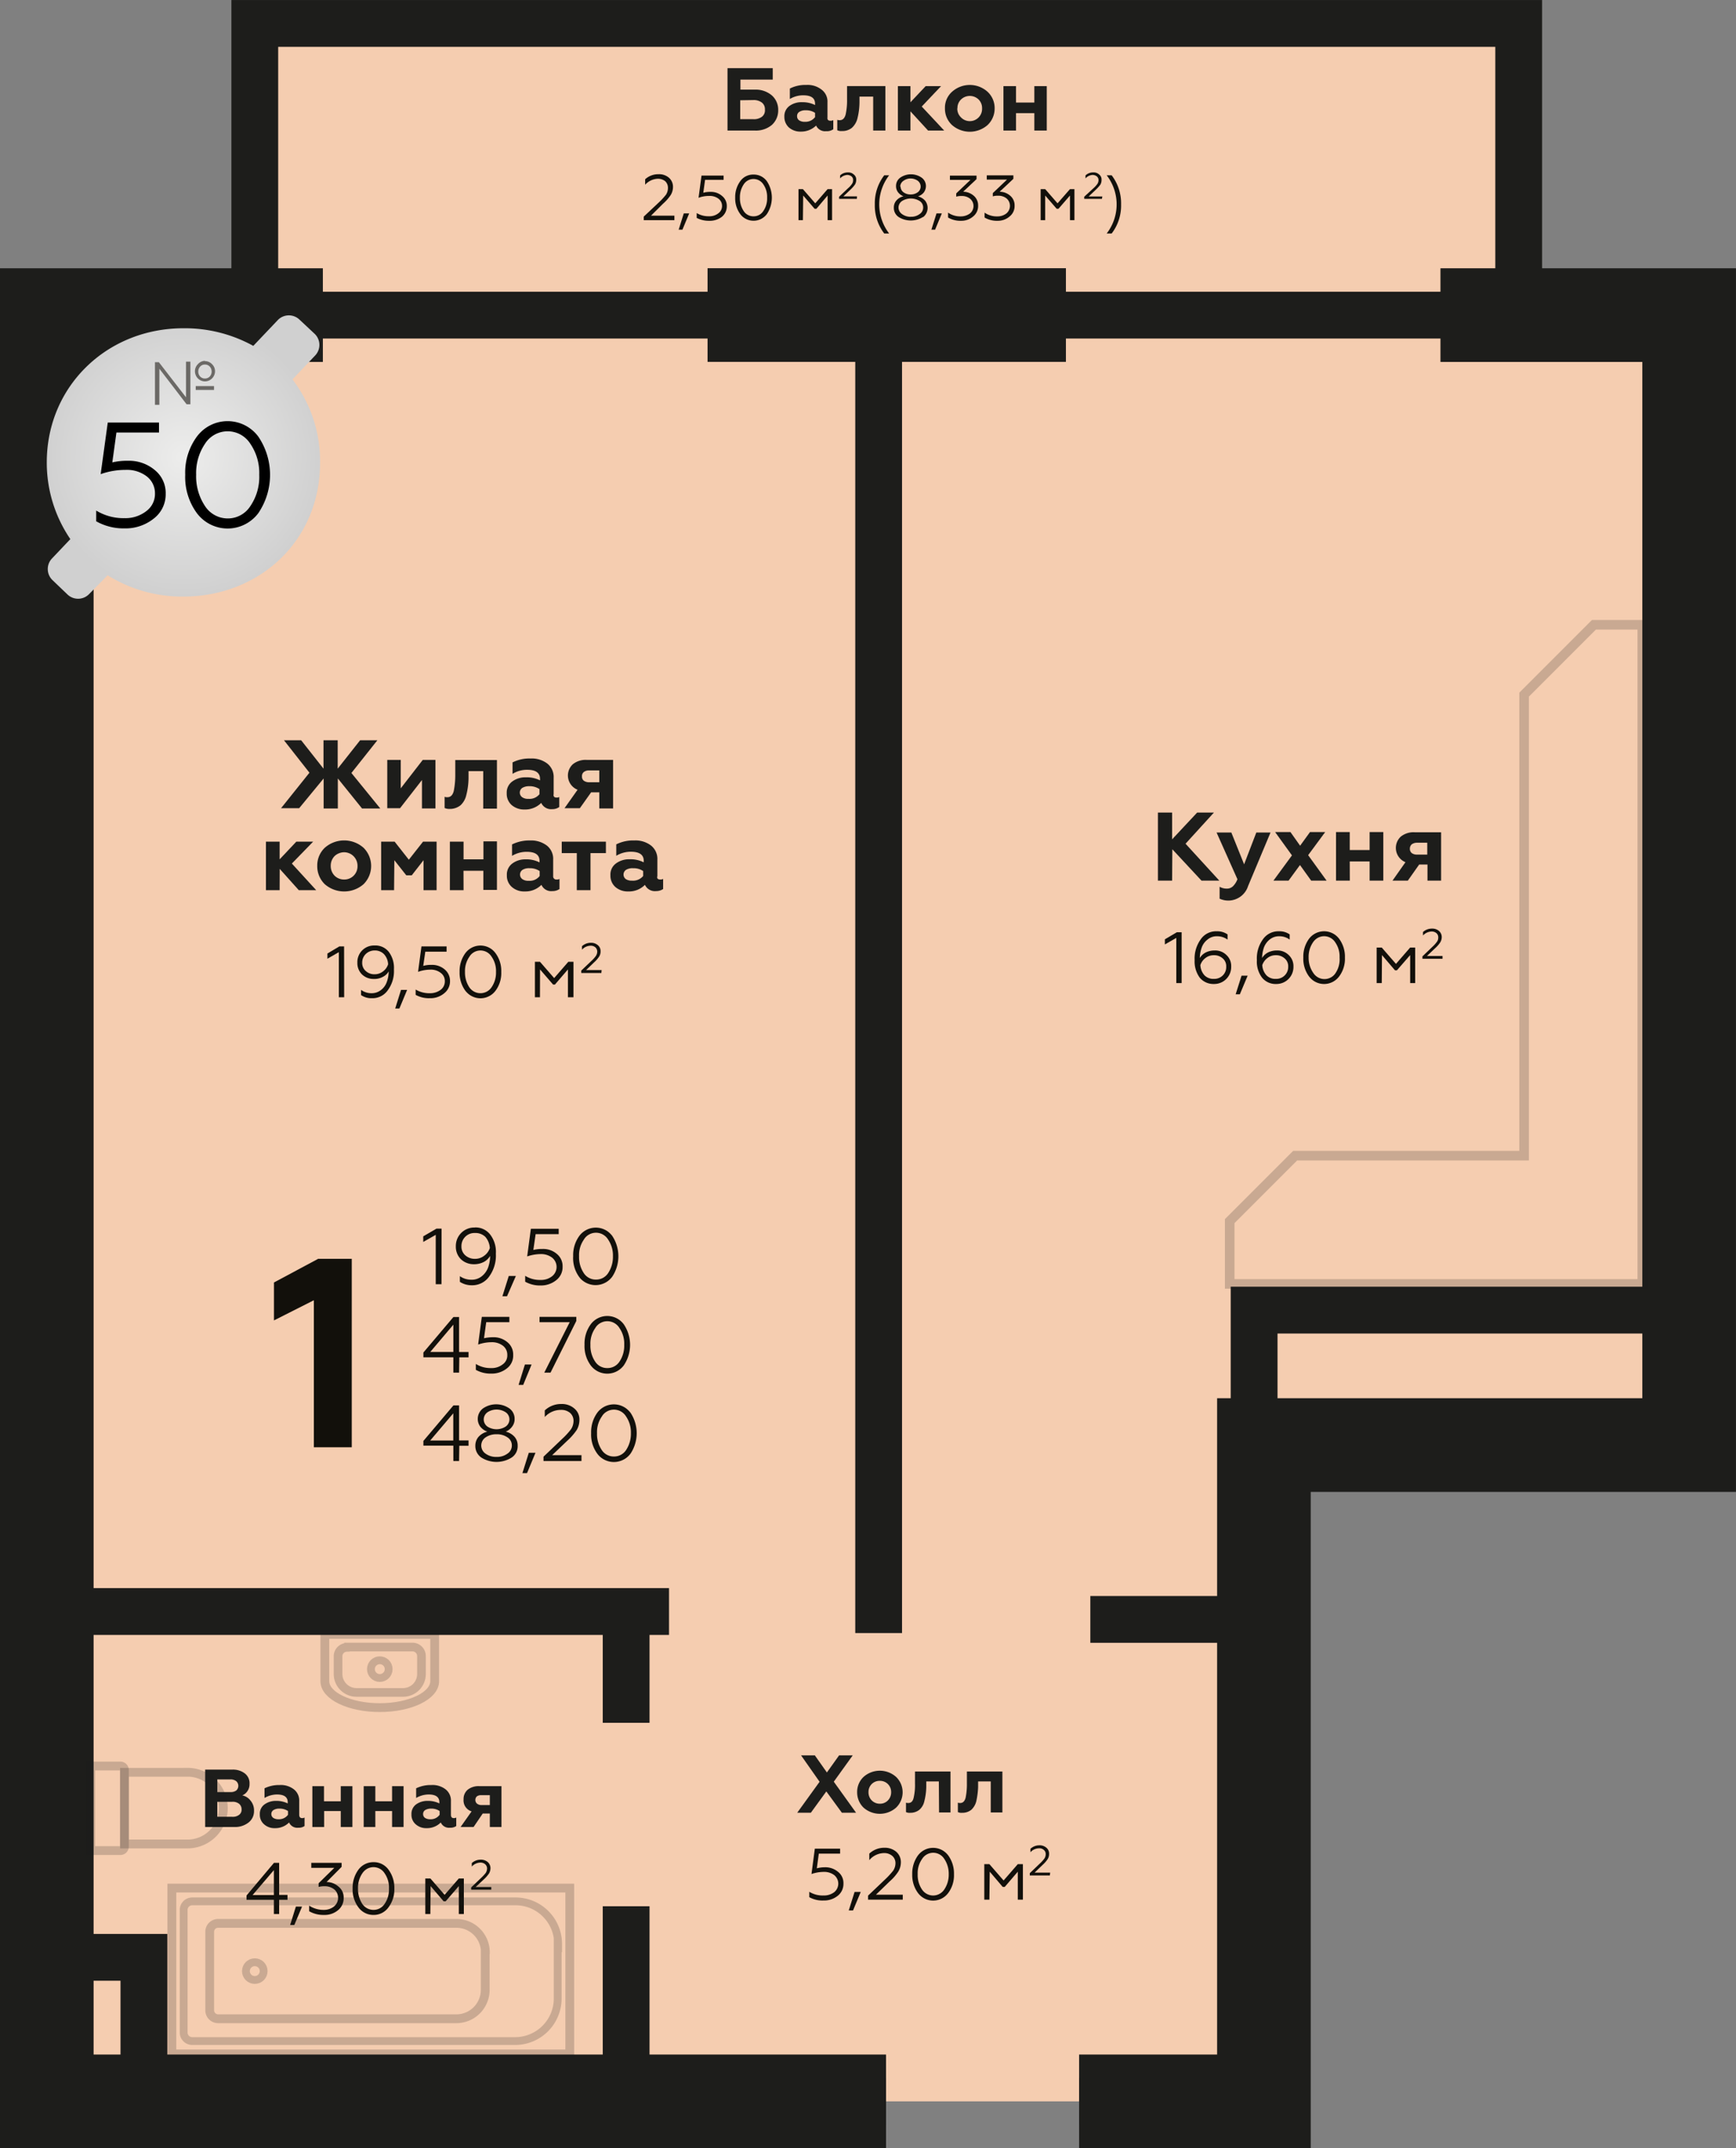 <svg xmlns="http://www.w3.org/2000/svg" xmlns:xlink="http://www.w3.org/1999/xlink" viewBox="0 0 244.54 302.47"><rect x="0" y="0" width="244.54" height="302.47" fill="#808080" stroke="none"/><defs><style>.cls-1{fill:#f5cdb0;}.cls-1,.cls-2,.cls-3,.cls-6,.cls-7,.cls-8,.cls-9{stroke:#1d1d1b;stroke-miterlimit:10;}.cls-1,.cls-2{stroke-width:6.59px;}.cls-2,.cls-3,.cls-6,.cls-7,.cls-8,.cls-9{fill:none;}.cls-3{stroke-width:13.19px;}.cls-4{fill:#12100b;}.cls-5{fill:#1d1d1b;}.cls-6{stroke-width:1.24px;}.cls-6,.cls-7,.cls-8,.cls-9{opacity:0.2;isolation:isolate;}.cls-7{stroke-width:1.1px;}.cls-8{stroke-width:1.22px;}.cls-9{stroke-width:1.35px;}.cls-10{fill:url(#Безымянный_градиент_11);}.cls-11{fill:#6b6966;}</style><radialGradient id="Безымянный_градиент_11" cx="25.84" cy="64.36" r="19.63" gradientUnits="userSpaceOnUse"><stop offset="0" stop-color="#ededec"/><stop offset="1" stop-color="#d0d0d0"/></radialGradient></defs><title>Ресурс 45</title><g id="Слой_2" data-name="Слой 2"><g id="Слой_1-2" data-name="Слой 1"><g id="Слой_2-2" data-name="Слой 2"><g id="Слой_1-2-2" data-name="Слой 1-2"><g id="Слой_2-2-2" data-name="Слой 2-2"><g id="Слой_3" data-name="Слой 3"><rect class="cls-1" x="35.89" y="3.3" width="178.04" height="66.76"/><polyline class="cls-1" points="152.01 295.88 178.04 295.88 178.04 203.47 237.94 203.47 237.94 44.37 6.59 44.37 6.59 295.88 124.81 295.88"/><line class="cls-2" x1="123.77" y1="229.94" x2="123.77" y2="43.11"/><line class="cls-2" x1="88.2" y1="242.58" x2="88.2" y2="228.02"/><line class="cls-2" x1="94.24" y1="226.91" x2="9.89" y2="226.91"/><line class="cls-2" x1="153.59" y1="228.02" x2="176.67" y2="228.02"/><line class="cls-2" x1="88.2" y1="268.41" x2="88.2" y2="293.14"/><polyline class="cls-2" points="176.66 203.47 176.66 184.47 240.41 184.47"/><polyline class="cls-3" points="202.91 44.37 237.94 44.37 237.94 203.47 178.04 203.47 178.04 295.88 152.01 295.88"/><line class="cls-3" x1="99.67" y1="44.36" x2="150.15" y2="44.36"/><polyline class="cls-3" points="124.81 295.88 6.59 295.88 6.59 44.37 45.48 44.37"/><path class="cls-4" d="M62.19,180.82h-.81v-6.95l-1.76,1v-.79L61.48,173h.72Z"/><path class="cls-4" d="M66.88,172.83a2.6,2.6,0,0,1,2.17,1,4,4,0,0,1,.8,2.69,5,5,0,0,1-.91,3.17,2.9,2.9,0,0,1-2.5,1.28,3,3,0,0,1-1.66-.48v-.8a2.78,2.78,0,0,0,1.6.5,2.25,2.25,0,0,0,1.5-.5,2.83,2.83,0,0,0,.88-1.23,5,5,0,0,0,.28-1.62,2.29,2.29,0,0,1-.91.86,3,3,0,0,1-1.38.31,2.64,2.64,0,0,1-1.81-.69,2.47,2.47,0,0,1-.73-1.81,2.6,2.6,0,0,1,2.5-2.67h.17Zm0,.78A1.83,1.83,0,0,0,65,175.48a1.62,1.62,0,0,0,.56,1.29,2,2,0,0,0,1.37.48,2.07,2.07,0,0,0,1.28-.44,2.16,2.16,0,0,0,.79-1.08,2.64,2.64,0,0,0-.64-1.58,2,2,0,0,0-1.43-.54Z"/><path class="cls-4" d="M71.42,182.52h-.65l.9-2.86h1Z"/><path class="cls-4" d="M76.14,181a4.19,4.19,0,0,1-2.16-.53v-.83a3.88,3.88,0,0,0,2.14.58,2.5,2.5,0,0,0,1.65-.52,1.67,1.67,0,0,0,.26-2.36,1.6,1.6,0,0,0-.26-.26,2.58,2.58,0,0,0-1.62-.5,6.11,6.11,0,0,0-1.89.33l.52-3.89H78.7v.75H75.45L75.13,176a4.8,4.8,0,0,1,1.25-.14,2.94,2.94,0,0,1,2.05.69,2.22,2.22,0,0,1,.82,1.81,2.32,2.32,0,0,1-.88,1.88A3.41,3.41,0,0,1,76.14,181Z"/><path class="cls-4" d="M80.74,176.88a4.59,4.59,0,0,1,.88-2.88,2.9,2.9,0,0,1,4-.6,3.46,3.46,0,0,1,.61.6,5.2,5.2,0,0,1,0,5.78,2.92,2.92,0,0,1-4.08.59,2.5,2.5,0,0,1-.58-.59A4.49,4.49,0,0,1,80.74,176.88Zm5.6,0a3.92,3.92,0,0,0-.67-2.33,2,2,0,0,0-2.75-.69,1.88,1.88,0,0,0-.68.69,3.79,3.79,0,0,0-.67,2.33,4.05,4.05,0,0,0,.66,2.37,2,2,0,0,0,1.73.92,2,2,0,0,0,1.71-.92A4.14,4.14,0,0,0,86.34,176.88Z"/><path class="cls-4" d="M49.55,203.78H44.21v-20.7l-5.62,2.84v-5.34l6.22-3.33h4.74Z"/><path class="cls-4" d="M64.67,193.27h-.81v-2.16H59.64v-.67l4.23-5h.8v4.93H66v.75H64.7Zm-.81-6.75-3.25,3.84h3.25Z"/><path class="cls-4" d="M69.2,193.41a4.21,4.21,0,0,1-2.17-.53v-.83a3.88,3.88,0,0,0,2.14.58,2.48,2.48,0,0,0,1.64-.52,1.52,1.52,0,0,0,.65-1.32,1.59,1.59,0,0,0-.61-1.3,2.52,2.52,0,0,0-1.62-.5,5.77,5.77,0,0,0-1.88.33l.52-3.9h3.88v.75H68.49l-.31,2.26a5.82,5.82,0,0,1,1.24-.14,3,3,0,0,1,2.06.7,2.22,2.22,0,0,1,.81,1.8,2.25,2.25,0,0,1-.88,1.88A3.41,3.41,0,0,1,69.2,193.41Z"/><path class="cls-4" d="M73.7,195h-.65l.89-2.87h.94Z"/><path class="cls-4" d="M77.55,193.27h-.88l3.58-7.1H76v-.75h5.18V186Z"/><path class="cls-4" d="M82.34,189.35a4.61,4.61,0,0,1,.87-2.88,2.9,2.9,0,0,1,4.66,0,5.16,5.16,0,0,1,0,5.78,2.91,2.91,0,0,1-4.66,0A4.55,4.55,0,0,1,82.34,189.35Zm5.59,0a3.85,3.85,0,0,0-.66-2.34,2,2,0,0,0-2.75-.69,1.88,1.88,0,0,0-.68.69,3.8,3.8,0,0,0-.67,2.34,4,4,0,0,0,.66,2.36,2,2,0,0,0,1.72.92,2,2,0,0,0,1.72-.92A4,4,0,0,0,87.93,189.35Z"/><path class="cls-4" d="M64.67,205.72h-.81v-2.17H59.64v-.66l4.23-5h.8v4.93H66v.75H64.7ZM63.85,199l-3.25,3.83h3.25Z"/><path class="cls-4" d="M71.24,201.58a2.42,2.42,0,0,1,1.24.73,1.83,1.83,0,0,1,.44,1.26,1.9,1.9,0,0,1-.85,1.66,4,4,0,0,1-4.26,0,1.94,1.94,0,0,1-.85-1.66,1.89,1.89,0,0,1,.45-1.26,2.46,2.46,0,0,1,1.24-.73,2.2,2.2,0,0,1-1-.71,1.81,1.81,0,0,1-.35-1.08,1.84,1.84,0,0,1,.74-1.48,3.27,3.27,0,0,1,3.71,0,1.79,1.79,0,0,1,.74,1.48,1.69,1.69,0,0,1-.35,1.08A2.09,2.09,0,0,1,71.24,201.58Zm-1.3,3.56a2.48,2.48,0,0,0,1.54-.46,1.35,1.35,0,0,0,.62-1.15,1.33,1.33,0,0,0-.61-1.14,2.62,2.62,0,0,0-1.55-.44,2.66,2.66,0,0,0-1.54.44,1.38,1.38,0,0,0-.61,1.14,1.39,1.39,0,0,0,.61,1.15A2.52,2.52,0,0,0,69.94,205.14Zm-1.8-5.28a1.24,1.24,0,0,0,.51,1,2.37,2.37,0,0,0,2.59,0,1.23,1.23,0,0,0,.29-1.72,1.1,1.1,0,0,0-.29-.28,2.33,2.33,0,0,0-2.58,0A1.24,1.24,0,0,0,68.14,199.86Z"/><path class="cls-4" d="M74.24,207.42h-.65l.9-2.86h.94Z"/><path class="cls-4" d="M81.91,205.72H76.56v-.61l2.65-2.53a10.3,10.3,0,0,0,1.22-1.33,2.15,2.15,0,0,0,.36-1.17,1.48,1.48,0,0,0-.49-1.14,1.91,1.91,0,0,0-1.29-.42,3.05,3.05,0,0,0-2.27,1v-.93a3.34,3.34,0,0,1,2.35-.9,2.65,2.65,0,0,1,1.8.62,2,2,0,0,1,.73,1.61,2.83,2.83,0,0,1-.39,1.44,8.56,8.56,0,0,1-1.35,1.53l-2.1,2h4.13Z"/><path class="cls-4" d="M83.27,201.8a4.65,4.65,0,0,1,.87-2.89,2.91,2.91,0,0,1,4.06-.6,3.46,3.46,0,0,1,.61.6,5.2,5.2,0,0,1,0,5.78,2.92,2.92,0,0,1-4.08.59,2.75,2.75,0,0,1-.59-.59A4.53,4.53,0,0,1,83.27,201.8Zm5.6,0a3.93,3.93,0,0,0-.67-2.34,2,2,0,0,0-2.75-.69,1.88,1.88,0,0,0-.68.69,3.8,3.8,0,0,0-.67,2.34,4,4,0,0,0,.66,2.36,2,2,0,0,0,1.73.92,2,2,0,0,0,1.71-.92A4.13,4.13,0,0,0,88.87,201.8Z"/><path class="cls-4" d="M48.48,140.42h-.75v-6.35l-1.61.92v-.73l1.68-1h.67Z"/><path class="cls-4" d="M52.76,133.13a2.39,2.39,0,0,1,2,.89,3.74,3.74,0,0,1,.73,2.48,4.51,4.51,0,0,1-.83,2.88,2.61,2.61,0,0,1-2.28,1.17,2.5,2.5,0,0,1-1.52-.44v-.73a2.48,2.48,0,0,0,1.45.47,2.1,2.1,0,0,0,1.38-.47,2.4,2.4,0,0,0,.8-1.13,4.29,4.29,0,0,0,.26-1.47,1.93,1.93,0,0,1-.83.77,2.43,2.43,0,0,1-1.27.29,2.31,2.31,0,0,1-1.65-.63,2.21,2.21,0,0,1-.66-1.65,2.34,2.34,0,0,1,2.42-2.43Zm0,.7a1.79,1.79,0,0,0-1.24.5,1.68,1.68,0,0,0-.5,1.23,1.48,1.48,0,0,0,.51,1.17,1.77,1.77,0,0,0,1.25.45,1.88,1.88,0,0,0,1.17-.4,2,2,0,0,0,.72-1,2.23,2.23,0,0,0-.59-1.44,1.77,1.77,0,0,0-1.28-.51Z"/><path class="cls-4" d="M56.26,142h-.59l.82-2.62h.86Z"/><path class="cls-4" d="M60.55,140.55a3.81,3.81,0,0,1-2-.47v-.75a3.72,3.72,0,0,0,2,.52,2.44,2.44,0,0,0,1.51-.47,1.47,1.47,0,0,0,.6-1.22A1.4,1.4,0,0,0,62.1,137a2.24,2.24,0,0,0-1.48-.47,5.18,5.18,0,0,0-1.73.31l.48-3.58h3.54V134h-3l-.29,2a4,4,0,0,1,1.14-.14,2.72,2.72,0,0,1,1.88.64,2.09,2.09,0,0,1,.75,1.64,2.13,2.13,0,0,1-.82,1.72A3,3,0,0,1,60.55,140.55Z"/><path class="cls-4" d="M64.74,136.85a4.28,4.28,0,0,1,.81-2.64,2.65,2.65,0,0,1,3.71-.55,2.56,2.56,0,0,1,.54.55,4.19,4.19,0,0,1,.81,2.65,4.13,4.13,0,0,1-.81,2.64,2.65,2.65,0,0,1-3.7.54,3.13,3.13,0,0,1-.55-.54A4.28,4.28,0,0,1,64.74,136.85Zm5.13,0a3.51,3.51,0,0,0-.62-2.14,1.84,1.84,0,0,0-2.54-.6,1.78,1.78,0,0,0-.59.6,3.51,3.51,0,0,0-.62,2.14,3.8,3.8,0,0,0,.6,2.15,1.89,1.89,0,0,0,2.61.54,1.85,1.85,0,0,0,.54-.54A3.6,3.6,0,0,0,69.87,136.85Z"/><path class="cls-4" d="M76.06,140.42h-.71v-5h.71l2,2.3,2-2.3h.72v5H80V136.5l-1.83,2.13h-.26l-1.84-2.13Z"/><path class="cls-4" d="M84.71,137H81.88v-.34l1.4-1.33a4.41,4.41,0,0,0,.65-.72,1.11,1.11,0,0,0,.2-.61.83.83,0,0,0-.26-.61,1,1,0,0,0-.7-.23,1.68,1.68,0,0,0-1.19.56v-.49a1.81,1.81,0,0,1,1.23-.48,1.43,1.43,0,0,1,1,.33,1.07,1.07,0,0,1,.39.86,1.34,1.34,0,0,1-.21.76,4.21,4.21,0,0,1-.71.81l-1.12,1.08h2.19Z"/><path class="cls-5" d="M42.14,113.8H39.59l4-5L40,104.23h2.42l3.15,4v-4h2v4l3.16-4h2.43l-3.66,4.61,4.07,5H51l-3.41-4.23v4.23h-2v-4.23Z"/><path class="cls-5" d="M56.35,113.8h-1.8V107h1.9v4l3.1-4h1.79v6.83h-1.9v-4Z"/><path class="cls-5" d="M68.07,108.58H66v1a10.11,10.11,0,0,1-.32,2.39,2.78,2.78,0,0,1-.8,1.41,2.38,2.38,0,0,1-1.53.52,1.59,1.59,0,0,1-.72-.13v-1.58a.89.89,0,0,0,.4.06c.44,0,.74-.29.89-.88a11.54,11.54,0,0,0,.21-2.35v-2H70v6.84H68.07Z"/><path class="cls-5" d="M78.39,112.3a.66.66,0,0,0,.39-.08v1.41a1.62,1.62,0,0,1-1,.3,1.52,1.52,0,0,1-1.54-.88,3.16,3.16,0,0,1-2.35.93,2.65,2.65,0,0,1-1.82-.63,2.11,2.11,0,0,1-.69-1.65,1.91,1.91,0,0,1,.79-1.67,3.07,3.07,0,0,1,1.9-.58,4.11,4.11,0,0,1,2,.43v-.21c0-.85-.6-1.28-1.8-1.28a3.87,3.87,0,0,0-2.07.57v-1.61a5.26,5.26,0,0,1,2.53-.55,3.6,3.6,0,0,1,2.36.71,2.4,2.4,0,0,1,.9,2v2.3C77.92,112.13,78.07,112.3,78.39,112.3Zm-2.4-.51v-.68a2.46,2.46,0,0,0-1.42-.41,1.87,1.87,0,0,0-1,.24.8.8,0,0,0,0,1.32,1.43,1.43,0,0,0,.88.22,1.79,1.79,0,0,0,1.57-.69Z"/><path class="cls-5" d="M81.68,113.8H79.52l1.84-2.6a2.16,2.16,0,0,1-.67-3.59,2.86,2.86,0,0,1,2-.61h3.67v6.83H84.42v-2.27H83.27ZM83,110.15h1.42v-1.67H83a1.17,1.17,0,0,0-.76.22.73.73,0,0,0-.26.62.72.72,0,0,0,.26.61A1.3,1.3,0,0,0,83,110.15Z"/><path class="cls-5" d="M39.39,125.34H37.46v-6.83h1.93V121l2.35-2.49h2.37l-3,3.08,3.43,3.75H42.09l-2.69-3Z"/><path class="cls-5" d="M44.69,121.93a3.43,3.43,0,0,1,1.06-2.56,4.12,4.12,0,0,1,5.46,0,3.61,3.61,0,0,1,0,5.13,4.16,4.16,0,0,1-5.46,0A3.52,3.52,0,0,1,44.69,121.93Zm1.9,0a1.93,1.93,0,0,0,.53,1.36,1.87,1.87,0,0,0,1.36.55,1.85,1.85,0,0,0,1.88-1.91A1.9,1.9,0,0,0,48.48,120a2,2,0,0,0-1.36.55A1.93,1.93,0,0,0,46.59,121.93Z"/><path class="cls-5" d="M55.51,125.34H53.69v-6.83h1.9l2,2.54,2-2.54H61.5v6.83H59.66v-4.22L58,123.25h-.77l-1.68-2.13Z"/><path class="cls-5" d="M65.3,125.34H63.37v-6.83H65.3V121h2.8v-2.53H70v6.83H68.09v-2.69h-2.8Z"/><path class="cls-5" d="M78.42,123.84a.69.69,0,0,0,.39-.08v1.42a1.72,1.72,0,0,1-1,.29,1.5,1.5,0,0,1-1.54-.88,3.19,3.19,0,0,1-2.35.93,2.61,2.61,0,0,1-1.82-.63,2.09,2.09,0,0,1-.7-1.65,1.91,1.91,0,0,1,.79-1.67A3,3,0,0,1,74,121a4.06,4.06,0,0,1,2,.43v-.21c0-.85-.59-1.28-1.8-1.28a3.92,3.92,0,0,0-2.07.57V118.9a5.44,5.44,0,0,1,2.53-.56,3.68,3.68,0,0,1,2.36.71,2.37,2.37,0,0,1,.9,2v2.31A.44.44,0,0,0,78.42,123.84Zm-2.4-.51v-.68a2.41,2.41,0,0,0-1.42-.4,1.74,1.74,0,0,0-1,.23.8.8,0,0,0,0,1.32,1.45,1.45,0,0,0,.89.22,1.76,1.76,0,0,0,1.54-.69Z"/><path class="cls-5" d="M83.18,125.34H81.25v-5.22H79.13v-1.61h6.22v1.61H83.18Z"/><path class="cls-5" d="M93,123.84a.84.84,0,0,0,.41-.08v1.42a1.79,1.79,0,0,1-1,.29,1.54,1.54,0,0,1-1.56-.88,3.16,3.16,0,0,1-2.35.93,2.65,2.65,0,0,1-1.82-.63,2.11,2.11,0,0,1-.69-1.65,1.91,1.91,0,0,1,.79-1.67,3.07,3.07,0,0,1,1.9-.58,4.11,4.11,0,0,1,2,.43v-.21c0-.85-.6-1.28-1.8-1.28a3.87,3.87,0,0,0-2.07.57v-1.61a5.26,5.26,0,0,1,2.53-.55,3.6,3.6,0,0,1,2.36.71,2.4,2.4,0,0,1,.9,2v2.31C92.5,123.68,92.67,123.84,93,123.84Zm-2.4-.51v-.68a2.38,2.38,0,0,0-1.42-.4,1.78,1.78,0,0,0-1,.23.8.8,0,0,0,0,1.32,1.54,1.54,0,0,0,.84.2,1.85,1.85,0,0,0,1.59-.67Z"/><path class="cls-4" d="M166.45,138.42h-.75v-6.36l-1.61.92v-.72l1.69-1h.67Z"/><path class="cls-4" d="M171,138.55a2.5,2.5,0,0,1-2-.89,3.88,3.88,0,0,1-.72-2.47,4.6,4.6,0,0,1,.84-2.9,2.6,2.6,0,0,1,2.27-1.16,2.51,2.51,0,0,1,1.53.44v.73a2.5,2.5,0,0,0-1.47-.47,2,2,0,0,0-1.36.47,2.43,2.43,0,0,0-.81,1.11,4.72,4.72,0,0,0-.27,1.48,2.11,2.11,0,0,1,.84-.78,2.79,2.79,0,0,1,1.26-.28,2.23,2.23,0,0,1,1.65.64,2.1,2.1,0,0,1,.67,1.64,2.39,2.39,0,0,1-2.34,2.44H171Zm0-.72a1.68,1.68,0,0,0,1.23-.47,1.64,1.64,0,0,0,.5-1.25,1.43,1.43,0,0,0-.5-1.17,1.78,1.78,0,0,0-1.25-.44,1.85,1.85,0,0,0-1.17.39,2,2,0,0,0-.72,1,2.29,2.29,0,0,0,.58,1.44A1.75,1.75,0,0,0,171,137.83Z"/><path class="cls-4" d="M174.65,140h-.59l.83-2.62h.86Z"/><path class="cls-4" d="M179.78,138.55a2.45,2.45,0,0,1-2-.89,3.72,3.72,0,0,1-.73-2.47,4.53,4.53,0,0,1,.83-2.9,2.63,2.63,0,0,1,2.29-1.16,2.45,2.45,0,0,1,1.5.44v.73a2.41,2.41,0,0,0-1.44-.47,2.06,2.06,0,0,0-1.39.47,2.6,2.6,0,0,0-.8,1.11,5,5,0,0,0-.26,1.48,2.11,2.11,0,0,1,.84-.78,2.75,2.75,0,0,1,1.27-.28,2.24,2.24,0,0,1,1.64.64,2.14,2.14,0,0,1,.67,1.64,2.39,2.39,0,0,1-2.34,2.44h-.08Zm-.05-.72a1.67,1.67,0,0,0,1.22-.47,1.65,1.65,0,0,0,.51-1.25,1.42,1.42,0,0,0-.51-1.17,1.78,1.78,0,0,0-1.25-.44,1.83,1.83,0,0,0-1.16.39,2.09,2.09,0,0,0-.73,1,2.3,2.3,0,0,0,.59,1.44A1.74,1.74,0,0,0,179.73,137.83Z"/><path class="cls-4" d="M183.59,134.83a4.25,4.25,0,0,1,.8-2.64,2.66,2.66,0,0,1,3.71-.54,2.76,2.76,0,0,1,.54.54,4.22,4.22,0,0,1,.81,2.65,4.1,4.1,0,0,1-.81,2.64,2.64,2.64,0,0,1-3.7.55,2.87,2.87,0,0,1-.55-.55A4.18,4.18,0,0,1,183.59,134.83Zm5.11,0a3.48,3.48,0,0,0-.61-2.14,1.85,1.85,0,0,0-2.54-.59,2,2,0,0,0-.6.59,3.61,3.61,0,0,0-.61,2.14A3.69,3.69,0,0,0,185,137a1.87,1.87,0,0,0,2.6.55,1.77,1.77,0,0,0,.54-.55A3.49,3.49,0,0,0,188.7,134.83Z"/><path class="cls-4" d="M194.64,138.42h-.72v-5h.72l2,2.3,2-2.3h.71v5h-.71v-3.94l-1.86,2.14h-.28l-1.83-2.14Z"/><path class="cls-4" d="M203.2,135h-2.83v-.34l1.39-1.33a4.92,4.92,0,0,0,.65-.72,1,1,0,0,0,.19-.61.76.76,0,0,0-.26-.61,1,1,0,0,0-.69-.23,1.72,1.72,0,0,0-1.2.56v-.49a1.86,1.86,0,0,1,1.25-.48,1.46,1.46,0,0,1,1,.33,1.14,1.14,0,0,1,.39.86,1.43,1.43,0,0,1-.22.76,4.21,4.21,0,0,1-.71.81l-1.16,1.1h2.2Z"/><path class="cls-5" d="M165.11,124h-2v-9.59h2v3.77l3.53-3.77H171l-4,4.39,4.76,5.2h-2.51l-4.11-4.42Z"/><path class="cls-5" d="M173.17,126.8a3,3,0,0,1-1.37-.26v-1.68a2,2,0,0,0,1,.26,1.22,1.22,0,0,0,.87-.32,2.77,2.77,0,0,0,.64-1l-2.94-6.58h2.08l1.8,4.48,1.72-4.48h2l-3.16,7.54A2.93,2.93,0,0,1,173.17,126.8Z"/><path class="cls-5" d="M179.62,117.16h2.16l1.36,1.92,1.39-1.92h2.14l-2.4,3.25,2.6,3.59H184.7l-1.58-2.2-1.61,2.2h-2.13l2.61-3.56Z"/><path class="cls-5" d="M190.14,124H188.2v-6.84h1.93v2.53h2.8v-2.53h1.93V124h-1.93v-2.7h-2.8Z"/><path class="cls-5" d="M198.31,124h-2.16l1.83-2.6a2.17,2.17,0,0,1-.66-3.6,2.86,2.86,0,0,1,2-.61H203V124h-1.92v-2.27h-1.17Zm1.31-3.67h1.43v-1.67h-1.43a1.27,1.27,0,0,0-.75.22.8.8,0,0,0-.27.63.76.76,0,0,0,.27.61A1.19,1.19,0,0,0,199.62,120.33Z"/><path class="cls-4" d="M39.32,269.5h-.74v-2H34.73v-.61l3.86-4.59h.73v4.51H40.5v.69H39.32Zm-.74-6.18-3,3.51h3Z"/><path class="cls-4" d="M41.46,271.05h-.59l.81-2.6h.87Z"/><path class="cls-4" d="M45.64,269.63a4,4,0,0,1-2.09-.52v-.79a3.66,3.66,0,0,0,2.05.6,2.28,2.28,0,0,0,1.41-.45,1.58,1.58,0,0,0,.29-2.21,1.45,1.45,0,0,0-.21-.22,2.16,2.16,0,0,0-1.41-.45,3,3,0,0,0-.8.1v-.52L47.09,263H43.85v-.7h4.27v.56L46,265a2.5,2.5,0,0,1,1.67.63,1.94,1.94,0,0,1,.74,1.6,2.16,2.16,0,0,1-.79,1.73A2.94,2.94,0,0,1,45.64,269.63Z"/><path class="cls-4" d="M49.67,265.92a4.33,4.33,0,0,1,.81-2.65,2.61,2.61,0,0,1,2.14-1.07,2.55,2.55,0,0,1,2.11,1.06,4.29,4.29,0,0,1,.82,2.65,4.17,4.17,0,0,1-.82,2.64,2.54,2.54,0,0,1-2.11,1.08,2.59,2.59,0,0,1-2.14-1.08A4.21,4.21,0,0,1,49.67,265.92Zm5.12,0a3.49,3.49,0,0,0-.61-2.15,1.85,1.85,0,0,0-2.54-.59,2,2,0,0,0-.6.59,3.62,3.62,0,0,0-.61,2.15,3.8,3.8,0,0,0,.6,2.15,1.9,1.9,0,0,0,1.58.85,1.86,1.86,0,0,0,1.57-.85A3.52,3.52,0,0,0,54.79,265.92Z"/><path class="cls-4" d="M60.62,269.5h-.71v-5h.72l2,2.3,2-2.3h.71v5h-.71v-3.93l-1.85,2.14h-.29l-1.83-2.14Z"/><path class="cls-4" d="M69.2,266.08H66.37v-.32l1.4-1.34a6.19,6.19,0,0,0,.65-.7,1.25,1.25,0,0,0,.19-.62.79.79,0,0,0-.26-.6,1,1,0,0,0-.69-.24,1.68,1.68,0,0,0-1.2.56v-.49a1.82,1.82,0,0,1,1.24-.48,1.46,1.46,0,0,1,1,.33,1.14,1.14,0,0,1,.39.86,1.52,1.52,0,0,1-.21.76,5,5,0,0,1-.71.81L67,265.7h2.2Z"/><path class="cls-5" d="M33,257.25H28.9v-8.08h3.81a2.74,2.74,0,0,1,1.77.53,1.74,1.74,0,0,1,.67,1.49,1.68,1.68,0,0,1-.29,1,1.62,1.62,0,0,1-.73.61,1.91,1.91,0,0,1,1.15.72,2.1,2.1,0,0,1,.5,1.44,2,2,0,0,1-.76,1.65A3.07,3.07,0,0,1,33,257.25Zm-2.39-6.7v1.78h1.85a1.3,1.3,0,0,0,.82-.22.88.88,0,0,0,0-1.31,1.25,1.25,0,0,0-.82-.25Zm0,3.15v2.11h2.07a1.48,1.48,0,0,0,1-.27.89.89,0,0,0,.35-.78,1,1,0,0,0-.35-.78,1.47,1.47,0,0,0-1-.28Z"/><path class="cls-5" d="M42.57,256a.8.8,0,0,0,.33-.08v1.19a1.38,1.38,0,0,1-.88.24,1.26,1.26,0,0,1-1.3-.74,2.7,2.7,0,0,1-2,.8,2.14,2.14,0,0,1-1.53-.55,1.75,1.75,0,0,1-.59-1.39,1.61,1.61,0,0,1,.67-1.41,2.73,2.73,0,0,1,1.6-.49,3.65,3.65,0,0,1,1.66.36v-.17c0-.72-.5-1.09-1.53-1.09a3.57,3.57,0,0,0-1.74.49V251.8a4.65,4.65,0,0,1,2.13-.46,3,3,0,0,1,2,.6,2,2,0,0,1,.76,1.67v1.94Q42.16,256,42.57,256Zm-2-.45V255a2.14,2.14,0,0,0-1.2-.34,1.56,1.56,0,0,0-.84.2.65.65,0,0,0-.31.55.66.66,0,0,0,.28.56,1.33,1.33,0,0,0,.75.19,1.56,1.56,0,0,0,1.3-.61Z"/><path class="cls-5" d="M45.66,257.25H44V251.5h1.64v2.13H48V251.5h1.64v5.75H48V255H45.66Z"/><path class="cls-5" d="M52.87,257.25H51.23V251.5h1.64v2.13h2.36V251.5h1.62v5.75H55.23V255H52.87Z"/><path class="cls-5" d="M63.93,256a.81.81,0,0,0,.34-.08v1.19a1.38,1.38,0,0,1-.88.24,1.26,1.26,0,0,1-1.3-.74,2.7,2.7,0,0,1-2,.8,2.17,2.17,0,0,1-1.54-.55,1.75,1.75,0,0,1-.59-1.39,1.65,1.65,0,0,1,.66-1.41,2.75,2.75,0,0,1,1.61-.49,3.63,3.63,0,0,1,1.66.36v-.17c0-.72-.5-1.09-1.52-1.09a3.57,3.57,0,0,0-1.75.49V251.8a4.67,4.67,0,0,1,2.14-.46,3,3,0,0,1,2,.6,2,2,0,0,1,.76,1.67v1.94C63.53,255.85,63.66,256,63.93,256Zm-2-.45V255a2.1,2.1,0,0,0-1.2-.34,1.64,1.64,0,0,0-.83.2.64.64,0,0,0-.3.55.65.65,0,0,0,.27.56,1.33,1.33,0,0,0,.75.19,1.53,1.53,0,0,0,1.29-.61Z"/><path class="cls-5" d="M66.71,257.25H64.88l1.55-2.2a1.61,1.61,0,0,1-1.13-1.69,1.71,1.71,0,0,1,.58-1.36,2.45,2.45,0,0,1,1.68-.5h3.08v5.75H69v-1.9H68Zm1.11-3.09H69v-1.39H67.81a1,1,0,0,0-.64.17.7.7,0,0,0,0,1h0A1,1,0,0,0,67.82,254.16Z"/><path class="cls-4" d="M116,267.6a3.81,3.81,0,0,1-2-.47v-.76a3.55,3.55,0,0,0,2,.52,2.37,2.37,0,0,0,1.52-.47,1.55,1.55,0,0,0,0-2.39,2.34,2.34,0,0,0-1.49-.46,5.37,5.37,0,0,0-1.72.3l.47-3.57h3.56v.7h-3l-.28,2.07a4.2,4.2,0,0,1,1.12-.15,2.78,2.78,0,0,1,1.88.65,2,2,0,0,1,.75,1.65,2.12,2.12,0,0,1-.81,1.72A3.08,3.08,0,0,1,116,267.6Z"/><path class="cls-4" d="M120.16,269h-.6l.82-2.61h.87Z"/><path class="cls-4" d="M127.17,267.48h-4.89v-.57l2.42-2.3a10.88,10.88,0,0,0,1.12-1.22,1.92,1.92,0,0,0,.32-1.07,1.34,1.34,0,0,0-.45-1,1.73,1.73,0,0,0-1.18-.4,2.78,2.78,0,0,0-2.06,1V261a3.08,3.08,0,0,1,2.14-.83,2.49,2.49,0,0,1,1.65.56,1.92,1.92,0,0,1,.66,1.49,2.57,2.57,0,0,1-.36,1.3,6.61,6.61,0,0,1-1.23,1.4l-1.92,1.86h3.78Z"/><path class="cls-4" d="M128.5,263.89a4.32,4.32,0,0,1,.81-2.64,2.66,2.66,0,0,1,4.26,0,4.3,4.3,0,0,1,.81,2.65,4.16,4.16,0,0,1-.81,2.64,2.65,2.65,0,0,1-3.72.54,2.76,2.76,0,0,1-.54-.54A4.25,4.25,0,0,1,128.5,263.89Zm5.14,0a3.69,3.69,0,0,0-.62-2.14,1.84,1.84,0,0,0-3.13,0,3.42,3.42,0,0,0-.62,2.14,3.61,3.61,0,0,0,.6,2.15,1.88,1.88,0,0,0,3.15,0A3.7,3.7,0,0,0,133.64,263.89Z"/><path class="cls-4" d="M139.37,267.48h-.72v-5h.72l2,2.3,2-2.3h.72v5h-.72v-3.94l-1.84,2.15h-.28l-1.83-2.15Z"/><path class="cls-4" d="M147.89,264.07h-2.83v-.32l1.4-1.34a4.8,4.8,0,0,0,.65-.71,1.08,1.08,0,0,0,.19-.62.73.73,0,0,0-.26-.6.91.91,0,0,0-.69-.23,1.67,1.67,0,0,0-1.2.55v-.48a1.82,1.82,0,0,1,1.24-.49,1.43,1.43,0,0,1,1,.33,1.07,1.07,0,0,1,.39.86,1.34,1.34,0,0,1-.21.76,4.21,4.21,0,0,1-.71.81l-1.12,1.08h2.19Z"/><path class="cls-5" d="M112.84,247.16h1.94l1.7,2.41,1.72-2.41h1.92l-2.67,3.71,3.14,4.37h-2l-2.19-3-2.18,3h-1.92l3.15-4.36Z"/><path class="cls-5" d="M120.74,252.35a2.91,2.91,0,0,1,.9-2.15,3.44,3.44,0,0,1,4.59,0,3,3,0,0,1,.08,4.24l-.08.08a3.46,3.46,0,0,1-4.59,0A3,3,0,0,1,120.74,252.35Zm1.6,0a1.61,1.61,0,0,0,.45,1.15,1.57,1.57,0,0,0,1.15.47,1.52,1.52,0,0,0,1.14-.47,1.61,1.61,0,0,0,.45-1.15,1.56,1.56,0,0,0-1.59-1.6,1.55,1.55,0,0,0-1.6,1.51Z"/><path class="cls-5" d="M132.25,250.83h-1.77v.81a8.93,8.93,0,0,1-.28,2,2.19,2.19,0,0,1-.69,1.18,2,2,0,0,1-1.28.43,1.19,1.19,0,0,1-.61-.1v-1.33a.76.76,0,0,0,.33.05c.39,0,.64-.25.75-.74a7.85,7.85,0,0,0,.19-2v-1.69h5v5.76h-1.61Z"/><path class="cls-5" d="M139.56,250.83h-1.78v.81a11.06,11.06,0,0,1-.26,2,2.47,2.47,0,0,1-.69,1.18,2,2,0,0,1-1.29.43,1.16,1.16,0,0,1-.61-.1v-1.33a.76.76,0,0,0,.34.05c.37,0,.62-.25.75-.74a9.48,9.48,0,0,0,.18-2v-1.69h5v5.76h-1.64Z"/><polyline class="cls-2" points="10.04 275.6 20.27 275.6 20.27 293.81"/><path class="cls-6" d="M12.78,248.66h4.16a.56.56,0,0,1,.58.55,0,0,0,0,1,0,0h0V260a.56.56,0,0,1-.56.57H12.78Z"/><path class="cls-6" d="M26.41,249.55H17.54v10.09h8.87a5.05,5.05,0,1,0,0-10.1Z"/><rect class="cls-6" x="24.21" y="265.85" width="56.05" height="23.35"/><path class="cls-7" d="M78.56,273.67v7.72a6,6,0,0,1-6,6H27.08a1.21,1.21,0,0,1-1.21-1.2h0V268.94a1.21,1.21,0,0,1,1.21-1.22H72.62a6,6,0,0,1,6,6Z"/><circle class="cls-7" cx="35.89" cy="277.54" r="1.25"/><path class="cls-6" d="M68.35,274.89v5.28a4.07,4.07,0,0,1-4.06,4.08H30.72a1.19,1.19,0,0,1-1.18-1.18V272a1.18,1.18,0,0,1,1.18-1.18H64.28a4.07,4.07,0,0,1,4.09,4.05h0Z"/><path class="cls-6" d="M61.23,236.72v-6.59H45.76v6.59c0,2.05,3.46,3.72,7.73,3.72S61.23,238.77,61.23,236.72Z"/><circle class="cls-7" cx="53.5" cy="235.02" r="1.25"/><path class="cls-8" d="M48.89,231.91H58.1a1.27,1.27,0,0,1,1.27,1.28h0v2.5a2.59,2.59,0,0,1-2.58,2.61H50.23a2.6,2.6,0,0,1-2.61-2.58v0h0v-2.5a1.26,1.26,0,0,1,1.25-1.27h0Z"/><polygon class="cls-9" points="173.22 171.94 182.44 162.72 214.69 162.72 214.69 97.81 224.53 87.97 231.34 87.97 231.34 180.78 227.72 180.78 214.69 180.78 173.22 180.78 173.22 171.94"/><path class="cls-4" d="M95,31H90.68v-.5l2.13-2a10.23,10.23,0,0,0,1-1.08,1.76,1.76,0,0,0,.28-1,1.26,1.26,0,0,0-.39-.91,1.65,1.65,0,0,0-1-.34,2.52,2.52,0,0,0-1.82.84v-.77a2.73,2.73,0,0,1,1.89-.71,2.11,2.11,0,0,1,1.44.48,1.68,1.68,0,0,1,.59,1.3,2.19,2.19,0,0,1-.32,1.15,6.4,6.4,0,0,1-1.09,1.23L91.7,30.37H95Z"/><path class="cls-4" d="M96.13,32.34H95.6l.72-2.29h.76Z"/><path class="cls-4" d="M99.88,31.09a3.65,3.65,0,0,1-1.74-.41V30a3.18,3.18,0,0,0,1.73.45,2,2,0,0,0,1.31-.41,1.26,1.26,0,0,0,.53-1.06,1.25,1.25,0,0,0-.5-1,2,2,0,0,0-1.3-.39,4.14,4.14,0,0,0-1.51.26l.42-3.13h3.11v.6H99.32l-.25,1.82a3.42,3.42,0,0,1,1-.12,2.34,2.34,0,0,1,1.64.57,1.77,1.77,0,0,1,.67,1.44,1.9,1.9,0,0,1-.71,1.51A2.82,2.82,0,0,1,99.88,31.09Z"/><path class="cls-4" d="M103.56,27.83a3.79,3.79,0,0,1,.71-2.31,2.21,2.21,0,0,1,1.87-.94,2.26,2.26,0,0,1,1.88.93,4.17,4.17,0,0,1,0,4.64,2.35,2.35,0,0,1-3.3.45,2.08,2.08,0,0,1-.44-.45A3.72,3.72,0,0,1,103.56,27.83Zm4.5,0a3.07,3.07,0,0,0-.54-1.88,1.64,1.64,0,0,0-2.75,0,3.2,3.2,0,0,0-.54,1.88,3.25,3.25,0,0,0,.53,1.89,1.62,1.62,0,0,0,1.38.74,1.6,1.6,0,0,0,1.38-.74A3.11,3.11,0,0,0,108.06,27.83Z"/><path class="cls-4" d="M113.1,31h-.62V26.63h.62l1.74,2,1.74-2h.63V31h-.63V27.53L115,29.4h-.25l-1.61-1.87Z"/><path class="cls-4" d="M120.7,28h-2.5v-.3l1.24-1.18a3,3,0,0,0,.57-.62.89.89,0,0,0,.16-.55.63.63,0,0,0-.23-.52,1,1,0,0,0-.6-.2,1.5,1.5,0,0,0-1,.49V24.7a1.54,1.54,0,0,1,1.09-.42,1.13,1.13,0,0,1,.84.29.88.88,0,0,1,.34.75,1.25,1.25,0,0,1-.18.67,4.65,4.65,0,0,1-.63.71l-1,.95h1.92Z"/><path class="cls-4" d="M125.25,32.88h-.69a6.44,6.44,0,0,1-1.33-4.1,6.48,6.48,0,0,1,1.33-4.1h.69A6.72,6.72,0,0,0,125.25,32.88Z"/><path class="cls-4" d="M129.31,27.65a2,2,0,0,1,1,.6,1.65,1.65,0,0,1-.26,2.31l-.05,0a3.23,3.23,0,0,1-3.41,0,1.54,1.54,0,0,1-.68-1.33,1.45,1.45,0,0,1,.36-1,1.81,1.81,0,0,1,1-.59,1.77,1.77,0,0,1-.77-.57,1.4,1.4,0,0,1-.28-.88,1.42,1.42,0,0,1,.6-1.18,2.64,2.64,0,0,1,3,0,1.45,1.45,0,0,1,.61,1.18,1.53,1.53,0,0,1-.28.88A1.7,1.7,0,0,1,129.31,27.65Zm-1,2.87a1.92,1.92,0,0,0,1.22-.37,1.09,1.09,0,0,0,.51-.93,1.07,1.07,0,0,0-.5-.92,2.35,2.35,0,0,0-2.47,0,1.11,1.11,0,0,0-.5.92,1.13,1.13,0,0,0,.5.93,2.05,2.05,0,0,0,1.19.38Zm-1.45-4.25a1,1,0,0,0,.42.81,1.62,1.62,0,0,0,1,.3,1.67,1.67,0,0,0,1-.31,1,1,0,0,0,.22-1.39,1.2,1.2,0,0,0-.22-.23,1.82,1.82,0,0,0-1-.32,1.68,1.68,0,0,0-1,.32,1,1,0,0,0-.47.83Z"/><path class="cls-4" d="M131.72,32.34h-.52l.72-2.29h.75Z"/><path class="cls-4" d="M135.39,31.09a3.45,3.45,0,0,1-1.84-.46v-.69a3,3,0,0,0,1.8.53,2.17,2.17,0,0,0,1.25-.39,1.34,1.34,0,0,0,.06-2.09,1.82,1.82,0,0,0-1.24-.39,2.23,2.23,0,0,0-.72.09v-.46l2-1.9h-2.89v-.6h3.75v.49L135.67,27a2.26,2.26,0,0,1,1.47.54,1.76,1.76,0,0,1,.64,1.41,1.86,1.86,0,0,1-.69,1.52A2.53,2.53,0,0,1,135.39,31.09Z"/><path class="cls-4" d="M140.53,31.09a3.45,3.45,0,0,1-1.84-.46v-.69a3,3,0,0,0,1.8.53,2.05,2.05,0,0,0,1.24-.39,1.39,1.39,0,0,0,.25-1.94,1.66,1.66,0,0,0-.18-.19,1.82,1.82,0,0,0-1.24-.39,2.13,2.13,0,0,0-.71.09v-.46l2-1.9H139v-.6h3.75v.49L140.81,27a2.26,2.26,0,0,1,1.47.54,1.76,1.76,0,0,1,.64,1.41,1.86,1.86,0,0,1-.69,1.52A2.53,2.53,0,0,1,140.53,31.09Z"/><path class="cls-4" d="M147.23,31h-.64V26.63h.64l1.74,2,1.75-2h.63V31h-.63V27.53L149.1,29.4h-.25l-1.62-1.87Z"/><path class="cls-4" d="M155.22,28h-2.49v-.3L154,26.53a3.84,3.84,0,0,0,.58-.63,1,1,0,0,0,.16-.54.67.67,0,0,0-.23-.52,1,1,0,0,0-.6-.21,1.43,1.43,0,0,0-1,.49V24.7a1.51,1.51,0,0,1,1.09-.42,1.12,1.12,0,0,1,.83.29.88.88,0,0,1,.34.75A1.34,1.34,0,0,1,155,26a5.33,5.33,0,0,1-.64.71l-1,.95h1.92Z"/><path class="cls-4" d="M156.59,32.88h-.7a6.69,6.69,0,0,0,0-8.2h.7a6.48,6.48,0,0,1,1.33,4.1A6.44,6.44,0,0,1,156.59,32.88Z"/><path class="cls-5" d="M106.27,18.38h-3.79V9.6h6.37v1.61H104.3v1.41h2a3.52,3.52,0,0,1,2.41.8,2.68,2.68,0,0,1,.91,2.08,2.74,2.74,0,0,1-.89,2.09A3.49,3.49,0,0,1,106.27,18.38Zm-2-4.26v2.66h1.84a1.87,1.87,0,0,0,1.22-.34,1.13,1.13,0,0,0,.42-1,1.18,1.18,0,0,0-.43-1,1.91,1.91,0,0,0-1.21-.35Z"/><path class="cls-5" d="M117,17a1,1,0,0,0,.38-.08V18.2a1.51,1.51,0,0,1-1,.27,1.38,1.38,0,0,1-1.42-.79,3,3,0,0,1-2.16.85,2.44,2.44,0,0,1-1.67-.58,2,2,0,0,1-.64-1.52,1.77,1.77,0,0,1,.74-1.53,2.87,2.87,0,0,1,1.77-.51,3.9,3.9,0,0,1,1.81.4V14.6c0-.79-.55-1.18-1.66-1.18a3.61,3.61,0,0,0-1.89.52V12.47a4.8,4.8,0,0,1,2.32-.51,3.18,3.18,0,0,1,2.15.66,2.09,2.09,0,0,1,.83,1.8v2.12C116.52,16.86,116.67,17,117,17Zm-2.19-.48v-.63a2.24,2.24,0,0,0-1.31-.36,1.51,1.51,0,0,0-.88.21.66.66,0,0,0-.34.61.68.68,0,0,0,.3.6,1.37,1.37,0,0,0,.82.2,1.67,1.67,0,0,0,1.37-.61Z"/><path class="cls-5" d="M123,13.6h-1.93v.87a9.71,9.71,0,0,1-.29,2.21A2.64,2.64,0,0,1,120,18a2.12,2.12,0,0,1-1.4.45,1.27,1.27,0,0,1-.66-.11V16.87a.9.9,0,0,0,.36.05c.41,0,.68-.27.82-.8a9.2,9.2,0,0,0,.2-2.16V12.12h5.4v6.26H123Z"/><path class="cls-5" d="M128.25,18.38h-1.77V12.13h1.77V14.4l2.14-2.27h2.17L129.84,15,133,18.38h-2.27l-2.48-2.7Z"/><path class="cls-5" d="M133.11,15.25a3,3,0,0,1,1-2.33,3.74,3.74,0,0,1,5,0,3.14,3.14,0,0,1,1,2.33,3.2,3.2,0,0,1-1,2.36,3.8,3.8,0,0,1-5,0A3.13,3.13,0,0,1,133.11,15.25Zm1.74,0a1.69,1.69,0,0,0,.49,1.25,1.73,1.73,0,0,0,3-1.25,1.7,1.7,0,0,0-.49-1.24,1.78,1.78,0,0,0-2.48,0,1.67,1.67,0,0,0-.5,1.24Z"/><path class="cls-5" d="M143.12,18.38h-1.77V12.13h1.77v2.31h2.58V12.13h1.75v6.25H145.7V15.93h-2.58Z"/></g></g></g></g><path class="cls-10" d="M41.2,53.42l3.19-3.36A2.16,2.16,0,0,0,44.32,47l-2.14-2a2.16,2.16,0,0,0-3.06.08l-3.44,3.62a20,20,0,0,0-9.84-2.48c-10.77,0-19.25,8.17-19.25,18.88A19.07,19.07,0,0,0,9.91,75.91L7.3,78.66a2.16,2.16,0,0,0,.07,3l2.14,2.05a2.16,2.16,0,0,0,3.06-.08L15.16,81a19.77,19.77,0,0,0,10.68,3c10.56,0,19.25-7.71,19.25-18.88A19,19,0,0,0,41.2,53.42Z"/><path d="M17.55,74.4a7.87,7.87,0,0,1-4-1V71.89a7.38,7.38,0,0,0,4,1.07,4.79,4.79,0,0,0,3.07-1,3,3,0,0,0,1.21-2.46,3,3,0,0,0-1.14-2.41,4.61,4.61,0,0,0-3-.93,10.53,10.53,0,0,0-3.51.6l1-7.26h7.22v1.4h-6l-.58,4.21A8.83,8.83,0,0,1,18,64.88a5.63,5.63,0,0,1,3.82,1.32,4.15,4.15,0,0,1,1.52,3.34A4.29,4.29,0,0,1,21.68,73,6.36,6.36,0,0,1,17.55,74.4Z"/><path d="M26.09,66.84a8.55,8.55,0,0,1,1.64-5.36,5.39,5.39,0,0,1,8.66,0,9.61,9.61,0,0,1,0,10.77,5.41,5.41,0,0,1-8.66,0A8.6,8.6,0,0,1,26.09,66.84Zm10.43,0a7.3,7.3,0,0,0-1.26-4.36,3.78,3.78,0,0,0-6.38,0,7.36,7.36,0,0,0-1.25,4.36,7.54,7.54,0,0,0,1.23,4.39A3.82,3.82,0,0,0,32.07,73a3.76,3.76,0,0,0,3.19-1.73A7.33,7.33,0,0,0,36.52,66.84Z"/><path class="cls-11" d="M22.45,57h-.62v-6h.55l3.82,4.94V50.92h.62v6h-.54l-3.83-5Zm6.42-6.15a1.36,1.36,0,0,1,1,.43,1.37,1.37,0,0,1,.42,1,1.43,1.43,0,0,1-.42,1,1.39,1.39,0,0,1-1,.42,1.4,1.4,0,0,1-1-.42,1.47,1.47,0,0,1-.41-1,1.42,1.42,0,0,1,.41-1A1.37,1.37,0,0,1,28.87,50.81Zm1.28,4.06H27.57v-.55h2.58Zm-.34-2.61a1,1,0,0,0-.27-.69.88.88,0,0,0-.67-.28.86.86,0,0,0-.67.28,1,1,0,0,0-.27.69,1,1,0,0,0,.26.71.88.88,0,0,0,.68.28.9.9,0,0,0,.68-.28A1,1,0,0,0,29.81,52.26Z"/></g></g></svg>